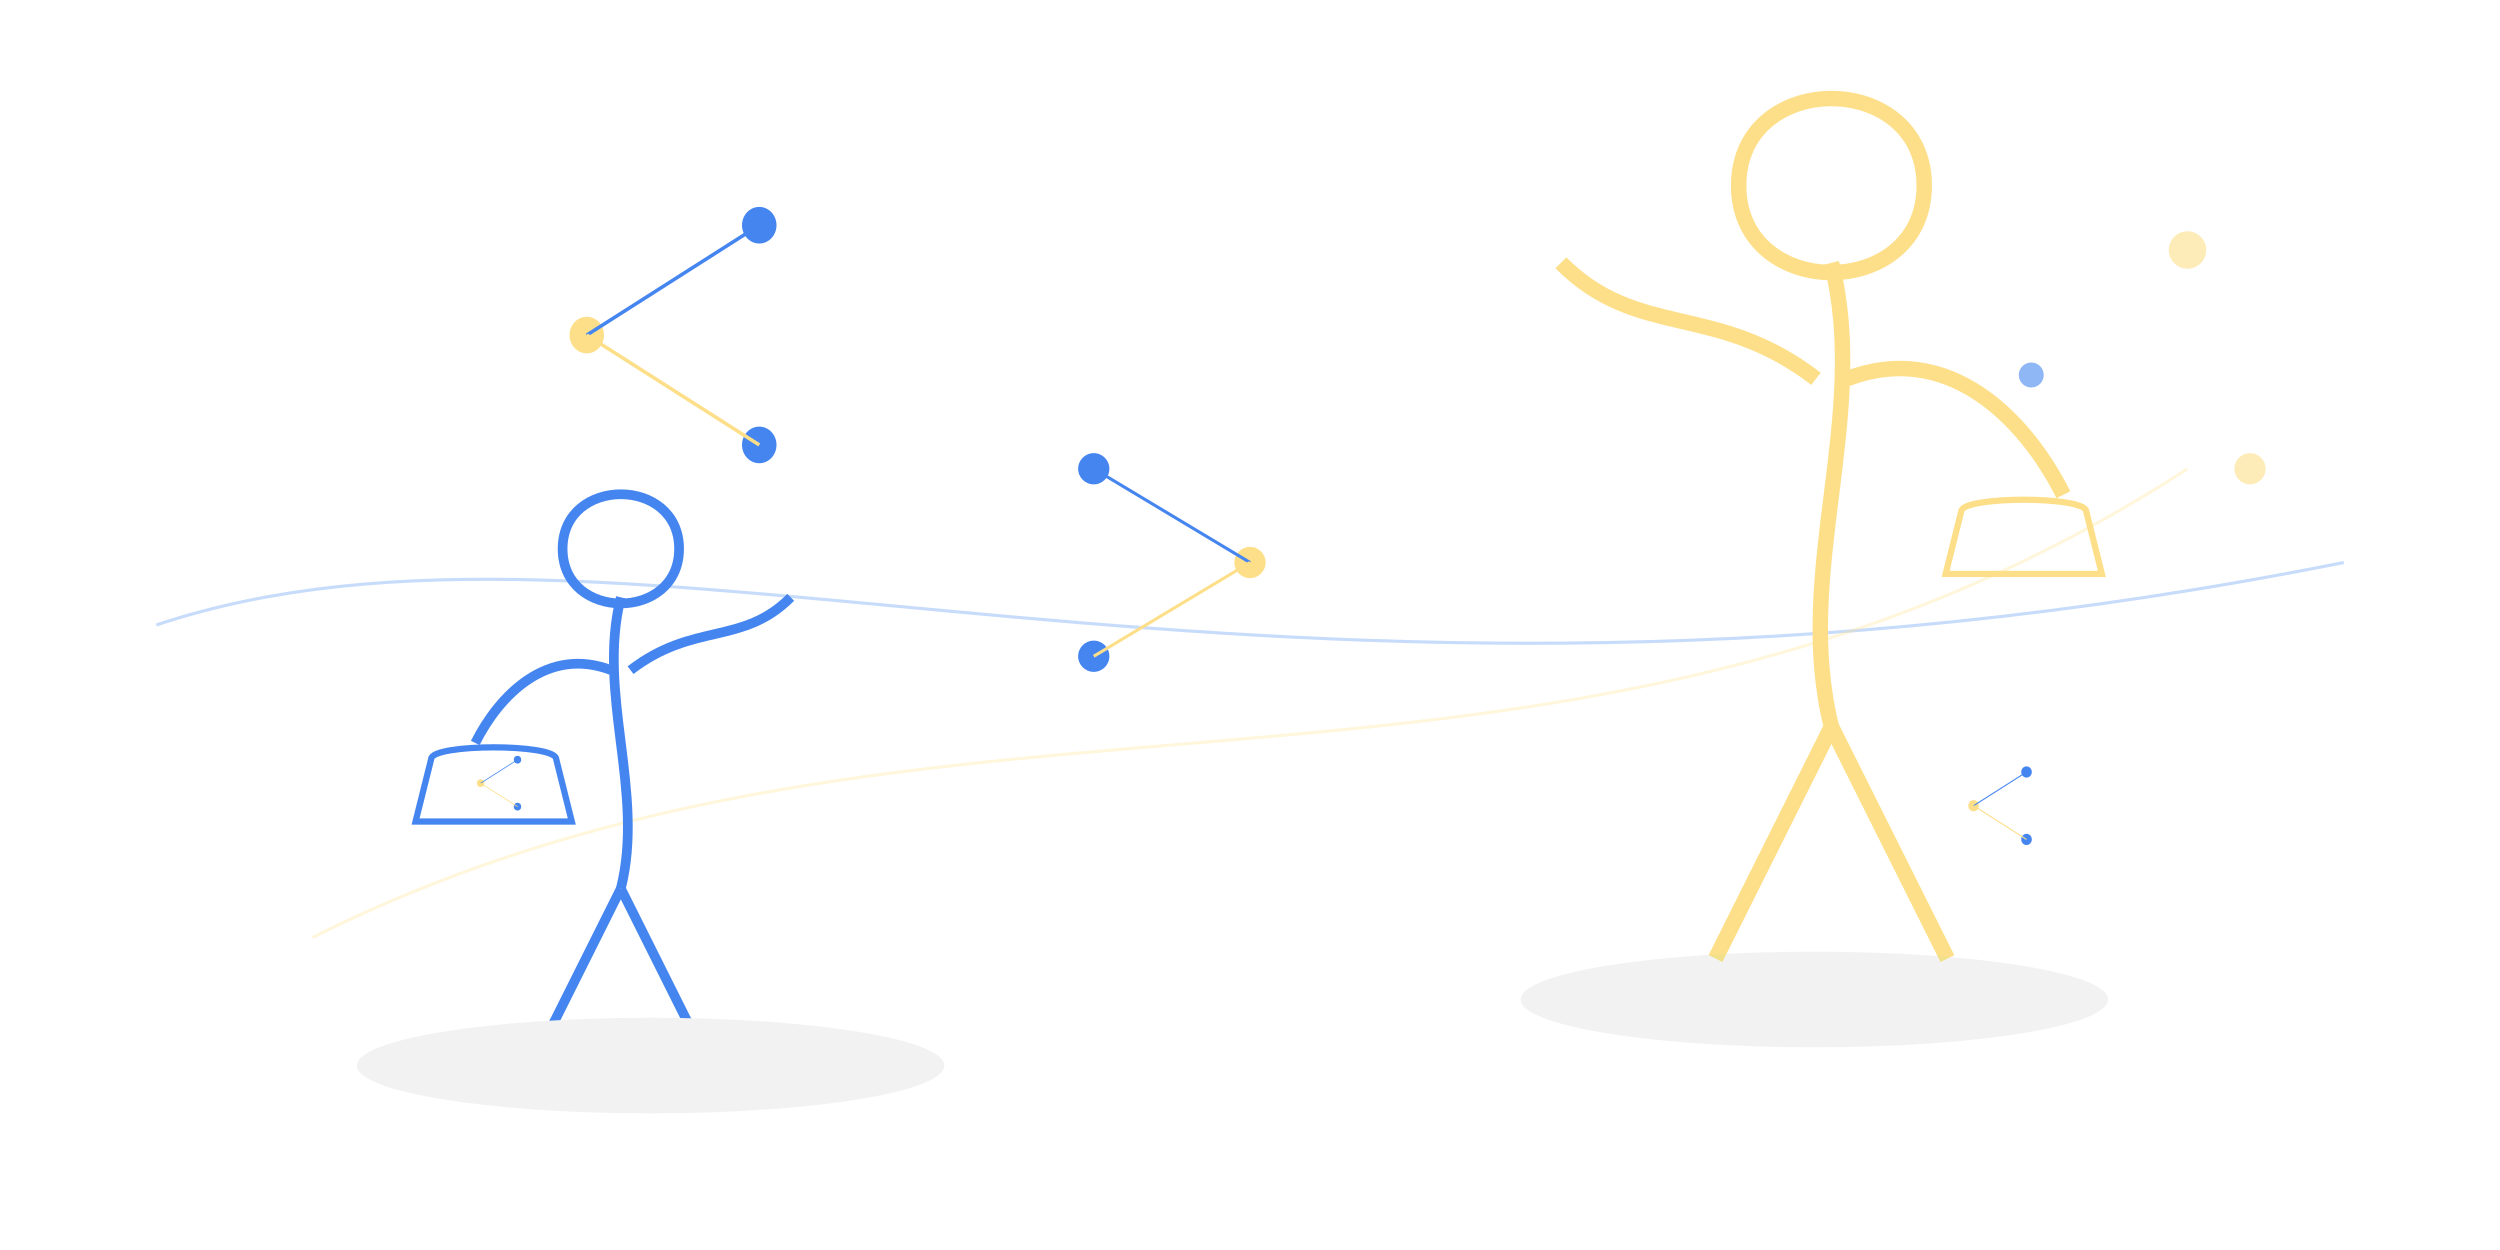 <?xml version="1.0" encoding="UTF-8" standalone="no"?>
<svg
   viewBox="0 0 800 400"
   version="1.1"
   id="svg21"
   sodipodi:docname="brand-illustration-dynamic.svg"
   inkscape:version="1.4 (e7c3feb, 2024-10-09)"
   xmlns:inkscape="http://www.inkscape.org/namespaces/inkscape"
   xmlns:sodipodi="http://sodipodi.sourceforge.net/DTD/sodipodi-0.dtd"
   xmlns="http://www.w3.org/2000/svg"
   xmlns:svg="http://www.w3.org/2000/svg">
  <defs
     id="defs21">
    <filter
       inkscape:label="Blur Double"
       inkscape:menu="Blurs"
       inkscape:menu-tooltip="Overlays two copies with different blur amounts and modifiable blend and composite"
       style="color-interpolation-filters:sRGB;"
       id="filter22"
       x="-0.064"
       y="-0.393"
       width="1.128"
       height="1.786">
      <feGaussianBlur
         stdDeviation="5"
         result="fbSourceGraphic"
         id="feGaussianBlur21" />
      <feGaussianBlur
         stdDeviation="0.01"
         in="SourceGraphic"
         result="result1"
         id="feGaussianBlur22" />
      <feComposite
         in2="result1"
         operator="arithmetic"
         in="fbSourceGraphic"
         k2="0.5"
         k3="0.5"
         result="result2"
         id="feComposite22" />
      <feBlend
         in2="fbSourceGraphic"
         mode="normal"
         result="result3"
         id="feBlend22" />
    </filter>
    <filter
       inkscape:label="Cross Blur"
       inkscape:menu="Blurs"
       inkscape:menu-tooltip="Overlays two copies with different blur amounts and modifiable blend and composite"
       style="color-interpolation-filters:sRGB;"
       id="filter22-1"
       x="-0.128"
       y="-0.786"
       width="1.256"
       height="2.572">
      <feGaussianBlur
         stdDeviation="5"
         result="fbSourceGraphic"
         id="feGaussianBlur21-8" />
      <feGaussianBlur
         stdDeviation="0.01"
         in="SourceGraphic"
         result="result1"
         id="feGaussianBlur22-7" />
      <feComposite
         in2="result1"
         operator="arithmetic"
         in="fbSourceGraphic"
         k2="0.5"
         k3="0.5"
         result="result2"
         id="feComposite22-9"
         k1="0"
         k4="0" />
      <feBlend
         in2="fbSourceGraphic"
         mode="normal"
         result="fbSourceGraphic"
         id="feBlend22-2" />
      <feColorMatrix
         result="fbSourceGraphicAlpha"
         in="fbSourceGraphic"
         values="0 0 0 -1 0 0 0 0 -1 0 0 0 0 -1 0 0 0 0 1 0"
         id="feColorMatrix27" />
      <feColorMatrix
         id="feColorMatrix28"
         in="fbSourceGraphic"
         values="1 0 0 0 0 0 1 0 0 0 0 0 1 0 0 -0.212 -0.715 -0.072 1 0 "
         result="colormatrix" />
      <feComposite
         id="feComposite28"
         in="fbSourceGraphic"
         in2="colormatrix"
         operator="arithmetic"
         k2="1"
         k3="0"
         k4="0"
         result="composite" />
      <feGaussianBlur
         id="feGaussianBlur28"
         stdDeviation="5 0.01"
         result="blur1" />
      <feGaussianBlur
         id="feGaussianBlur29"
         in="composite"
         stdDeviation="0.01 5"
         result="blur2" />
      <feBlend
         id="feBlend29"
         in="blur2"
         in2="blur1"
         mode="darken"
         result="blend" />
    </filter>
  </defs>
  <sodipodi:namedview
     id="namedview21"
     pagecolor="#ffffff"
     bordercolor="#000000"
     borderopacity="0.25"
     inkscape:showpageshadow="2"
     inkscape:pageopacity="0.0"
     inkscape:pagecheckerboard="0"
     inkscape:deskcolor="#d1d1d1"
     inkscape:zoom="1.83"
     inkscape:cx="399.72678"
     inkscape:cy="200"
     inkscape:window-width="1920"
     inkscape:window-height="935"
     inkscape:window-x="0"
     inkscape:window-y="32"
     inkscape:window-maximized="1"
     inkscape:current-layer="svg21" />
  <!-- Background Elements -->
  <circle
     cx="700"
     cy="80"
     r="6"
     fill="#fddf89"
     opacity="0.6"
     id="circle1" />
  <circle
     cx="650"
     cy="120"
     r="4"
     fill="#4585ef"
     opacity="0.6"
     id="circle2" />
  <circle
     cx="720"
     cy="150"
     r="5"
     fill="#fddf89"
     opacity="0.6"
     id="circle3" />
  <!-- Network Lines -->
  <path
     d="M50 200 C200 150, 400 250, 750 180"
     stroke="#4585ef"
     stroke-width="1"
     fill="none"
     opacity="0.3"
     id="path3" />
  <path
     d="M100 300 C300 200, 500 280, 700 150"
     stroke="#fddf89"
     stroke-width="1"
     fill="none"
     opacity="0.3"
     id="path4" />
  <!-- Person 1 - More fluid design -->
  <g
     transform="matrix(1.553,0,0,1.553,198.67,144.569)"
     id="g10">
    <!-- Body -->
    <path
       d="M 0,30 C -5,50 5,70 0,90"
       stroke="#4585ef"
       stroke-width="2"
       fill="none"
       id="path5" />
    <!-- Head -->
    <path
       d="m -12,20 c 0,-15 24,-15 24,0 0,15 -24,15 -24,0"
       stroke="#4585ef"
       stroke-width="2"
       fill="none"
       id="path6" />
    <!-- Arms -->
    <path
       d="m -2,45 c -13,-5 -23,5 -28,15"
       stroke="#4585ef"
       stroke-width="2"
       fill="none"
       id="path7" />
    <path
       d="M 2,45 C 15,35 25,40 35,30"
       stroke="#4585ef"
       stroke-width="2"
       fill="none"
       id="path8" />
    <!-- Legs -->
    <path
       d="m 0,90 c -5,10 -10,20 -15,30"
       stroke="#4585ef"
       stroke-width="2"
       fill="none"
       id="path9" />
    <path
       d="m 0,90 c 5,10 10,20 15,30"
       stroke="#4585ef"
       stroke-width="2"
       fill="none"
       id="path10" />
  </g>
  <!-- Person 2 - More fluid design -->
  <g
     transform="matrix(2.474,0,0,2.474,586.061,9.888)"
     id="g16">
    <!-- Body -->
    <path
       d="M 0,30 C 5,50 -5,70 0,90"
       stroke="#fddf89"
       stroke-width="2"
       fill="none"
       id="path11" />
    <!-- Head -->
    <path
       d="m -12,20 c 0,-15 24,-15 24,0 0,15 -24,15 -24,0"
       stroke="#fddf89"
       stroke-width="2"
       fill="none"
       id="path12" />
    <!-- Arms -->
    <path
       d="M -2,45 C -15,35 -25,40 -35,30"
       stroke="#fddf89"
       stroke-width="2"
       fill="none"
       id="path13" />
    <path
       d="m 2,45 c 13,-5 23,5 28,15"
       stroke="#fddf89"
       stroke-width="2"
       fill="none"
       id="path14" />
    <!-- Legs -->
    <path
       d="m 0,90 c -5,10 -10,20 -15,30"
       stroke="#fddf89"
       stroke-width="2"
       fill="none"
       id="path15" />
    <path
       d="m 0,90 c 5,10 10,20 15,30"
       stroke="#fddf89"
       stroke-width="2"
       fill="none"
       id="path16" />
  </g>
  <!-- Laptop/Device Icons -->
  <path
     d="m 137.978,242.896 c 0,-5 40,-5 40,0 l 5,20 h -50 z"
     stroke="#4585ef"
     fill="none"
     stroke-width="2"
     id="path17" />
  <path
     d="m 627.596,163.661 c 0,-5 40,-5 40,0 l 5,20 h -50 z"
     stroke="#fddf89"
     fill="none"
     stroke-width="2"
     id="path18" />
  <!-- Neural Network Nodes -->
  <circle
     cx="350"
     cy="150"
     r="5"
     fill="#4585ef"
     id="circle18" />
  <circle
     cx="400"
     cy="180"
     r="5"
     fill="#fddf89"
     id="circle19" />
  <circle
     cx="350"
     cy="210"
     r="5"
     fill="#4585ef"
     id="circle20" />
  <line
     x1="350"
     y1="150"
     x2="400"
     y2="180"
     stroke="#4585ef"
     stroke-width="1"
     id="line20" />
  <line
     x1="400"
     y1="180"
     x2="350"
     y2="210"
     stroke="#fddf89"
     stroke-width="1"
     id="line21" />
  <ellipse
     cx="-242.962"
     cy="72.072"
     fill="#4585ef"
     id="circle18-3"
     rx="5.519"
     ry="5.859"
     transform="scale(-1,1)"
     style="stroke-width:1.137" />
  <ellipse
     cx="-187.77"
     cy="107.224"
     fill="#fddf89"
     id="circle19-6"
     rx="5.519"
     ry="5.859"
     transform="scale(-1,1)"
     style="stroke-width:1.137" />
  <ellipse
     cx="-242.962"
     cy="142.376"
     fill="#4585ef"
     id="circle20-7"
     rx="5.519"
     ry="5.859"
     transform="scale(-1,1)"
     style="stroke-width:1.137" />
  <line
     x1="242.962"
     y1="72.072"
     x2="187.77"
     y2="107.224"
     stroke="#4585ef"
     stroke-width="1.137"
     id="line20-5" />
  <line
     x1="187.77"
     y1="107.224"
     x2="242.962"
     y2="142.376"
     stroke="#fddf89"
     stroke-width="1.137"
     id="line21-3" />
  <ellipse
     cx="-648.486"
     cy="247.036"
     fill="#4585ef"
     id="circle18-3-2"
     rx="1.694"
     ry="1.798"
     transform="scale(-1,1)"
     style="stroke-width:0.349" />
  <ellipse
     cx="-631.546"
     cy="257.825"
     fill="#fddf89"
     id="circle19-6-7"
     rx="1.694"
     ry="1.798"
     transform="scale(-1,1)"
     style="stroke-width:0.349" />
  <ellipse
     cx="-648.486"
     cy="268.614"
     fill="#4585ef"
     id="circle20-7-0"
     rx="1.694"
     ry="1.798"
     transform="scale(-1,1)"
     style="stroke-width:0.349" />
  <line
     x1="648.486"
     y1="247.036"
     x2="631.546"
     y2="257.825"
     stroke="#4585ef"
     stroke-width="0.349"
     id="line20-5-9" />
  <line
     x1="631.546"
     y1="257.825"
     x2="648.486"
     y2="268.614"
     stroke="#fddf89"
     stroke-width="0.349"
     id="line21-3-3" />
  <ellipse
     cx="-165.601"
     cy="243.104"
     fill="#4585ef"
     id="circle18-3-2-6"
     rx="1.179"
     ry="1.252"
     transform="scale(-1,1)"
     style="stroke-width:0.243" />
  <ellipse
     cx="-153.809"
     cy="250.615"
     fill="#fddf89"
     id="circle19-6-7-0"
     rx="1.179"
     ry="1.252"
     transform="scale(-1,1)"
     style="stroke-width:0.243" />
  <ellipse
     cx="-165.601"
     cy="258.125"
     fill="#4585ef"
     id="circle20-7-0-6"
     rx="1.179"
     ry="1.252"
     transform="scale(-1,1)"
     style="stroke-width:0.243" />
  <line
     x1="165.601"
     y1="243.104"
     x2="153.809"
     y2="250.615"
     stroke="#4585ef"
     stroke-width="0.243"
     id="line20-5-9-2" />
  <line
     x1="153.809"
     y1="250.615"
     x2="165.601"
     y2="258.125"
     stroke="#fddf89"
     stroke-width="0.243"
     id="line21-3-3-6" />
  <ellipse
     style="fill:#f2f2f2;filter:url(#filter22)"
     id="path21"
     cx="208.197"
     cy="340.984"
     rx="93.989"
     ry="15.301" />
  <ellipse
     style="fill:#f2f2f2;filter:url(#filter22-1)"
     id="path21-0"
     cx="580.598"
     cy="319.838"
     rx="93.989"
     ry="15.301" />
</svg>
